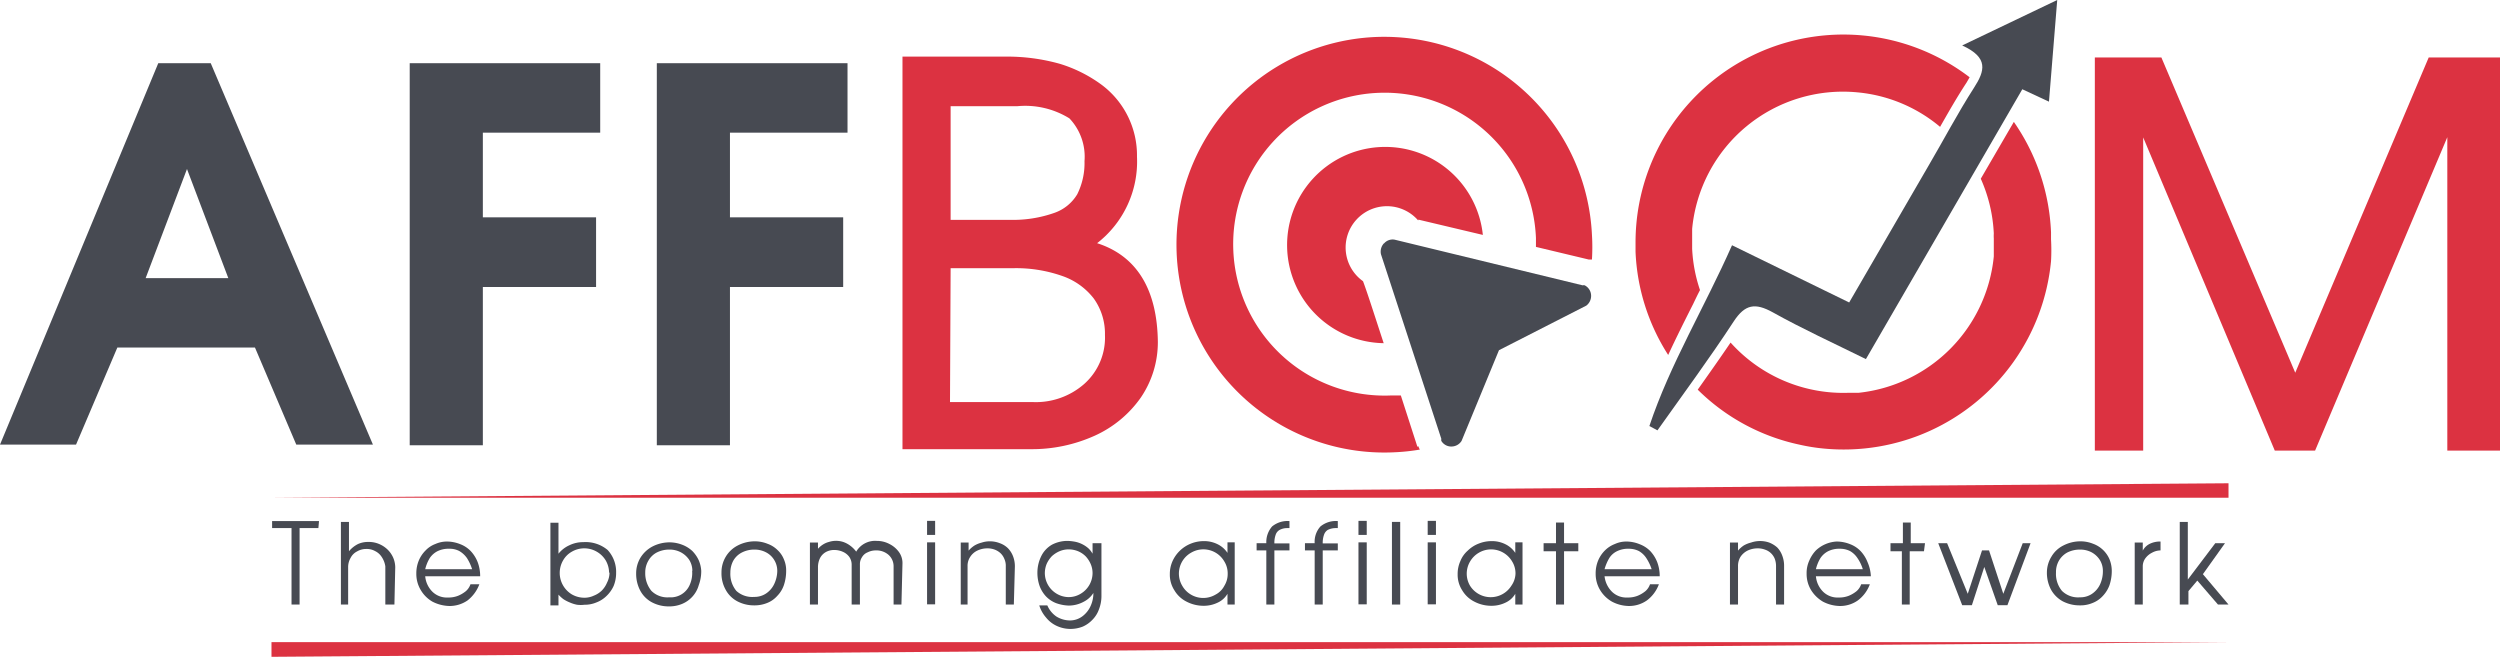 <svg id="Layer_1" data-name="Layer 1" xmlns="http://www.w3.org/2000/svg" viewBox="0 0 121 31.79">
  <defs>
    <style>
      .cls-1 {
        fill: #474a52;
      }

      .cls-2 {
        fill: #dc3241;
      }
    </style>
  </defs>
  <title>full hd_svg_logo</title>
  <g>
    <g>
      <g>
        <path class="cls-1" d="M29.91,159.67H29v3.7h-.39v-3.7h-.94v-.34h2.27Z" transform="translate(-14.5 -134.11)"/>
        <path class="cls-1" d="M33.59,163.37h-.44v-1.85a1.11,1.11,0,0,0-.18-.46.79.79,0,0,0-.32-.28.82.82,0,0,0-.42-.1.87.87,0,0,0-.45.12.71.71,0,0,0-.31.31.89.89,0,0,0-.12.45v1.81H31v-4h.39v1.42a1.38,1.38,0,0,1,.44-.35,1.18,1.18,0,0,1,.5-.1,1.27,1.27,0,0,1,.52.1,1.33,1.33,0,0,1,.41.27,1.25,1.25,0,0,1,.27.39,1.23,1.23,0,0,1,.1.46Z" transform="translate(-14.5 -134.11)"/>
        <path class="cls-1" d="M37.74,162H35.08a1.2,1.2,0,0,0,.37.77,1,1,0,0,0,.73.26,1.27,1.27,0,0,0,.48-.08,1.49,1.49,0,0,0,.39-.23.77.77,0,0,0,.22-.33h.43a1.77,1.77,0,0,1-.57.78,1.52,1.52,0,0,1-.88.27,1.88,1.88,0,0,1-.82-.21,1.56,1.56,0,0,1-.57-.57,1.51,1.51,0,0,1-.21-.79,1.61,1.61,0,0,1,.12-.63,1.51,1.51,0,0,1,.33-.49,1.25,1.25,0,0,1,.47-.31,1.38,1.38,0,0,1,.56-.12,1.75,1.75,0,0,1,.65.13,1.39,1.39,0,0,1,.51.34,1.69,1.69,0,0,1,.33.53A1.91,1.91,0,0,1,37.74,162Zm-.39-.34a2.25,2.25,0,0,0-.25-.54,1.18,1.18,0,0,0-.37-.34,1,1,0,0,0-.49-.11,1.2,1.2,0,0,0-.57.12,1,1,0,0,0-.37.33,1.91,1.91,0,0,0-.22.54Z" transform="translate(-14.5 -134.11)"/>
        <path class="cls-1" d="M44.32,161.84a1.64,1.64,0,0,1-.12.63,1.57,1.57,0,0,1-.35.49,1.41,1.41,0,0,1-.49.31,1.44,1.44,0,0,1-.57.11,1.47,1.47,0,0,1-.36,0,1.6,1.6,0,0,1-.35-.11,1.82,1.82,0,0,1-.31-.16,1.7,1.7,0,0,1-.24-.22v.52h-.39v-4h.39v1.5a1.41,1.41,0,0,1,.53-.41,1.5,1.5,0,0,1,.67-.15,1.66,1.66,0,0,1,1.18.38A1.56,1.56,0,0,1,44.32,161.84Zm-.34,0a1.22,1.22,0,0,0-.16-.6,1.21,1.21,0,0,0-.44-.43,1.2,1.2,0,0,0-1.2,0,1.11,1.11,0,0,0-.43.43,1.21,1.21,0,0,0,0,1.2,1.21,1.21,0,0,0,.43.44,1.22,1.22,0,0,0,.6.16,1.06,1.06,0,0,0,.46-.1,1.14,1.14,0,0,0,.39-.25,1.19,1.19,0,0,0,.25-.38A1.07,1.07,0,0,0,44,161.81Z" transform="translate(-14.5 -134.11)"/>
        <path class="cls-1" d="M48.44,161.74a1.92,1.92,0,0,1-.12.69A1.36,1.36,0,0,1,48,163a1.39,1.39,0,0,1-.49.34,1.61,1.61,0,0,1-.63.12,1.73,1.73,0,0,1-.83-.2,1.37,1.37,0,0,1-.56-.56,1.73,1.73,0,0,1-.2-.83,1.46,1.46,0,0,1,.21-.77,1.51,1.51,0,0,1,.58-.54,1.81,1.81,0,0,1,.85-.2,1.73,1.73,0,0,1,.6.12,1.5,1.5,0,0,1,.48.3,1.57,1.57,0,0,1,.31.45A1.51,1.51,0,0,1,48.44,161.74Zm-.43,0a1,1,0,0,0-.15-.53,1.12,1.12,0,0,0-.41-.37,1.16,1.16,0,0,0-.56-.13,1.33,1.33,0,0,0-.6.14,1,1,0,0,0-.41.4,1.1,1.1,0,0,0-.15.57,1.34,1.34,0,0,0,.3.89,1.1,1.1,0,0,0,.86.31,1,1,0,0,0,1-.62A1.4,1.4,0,0,0,48,161.74Z" transform="translate(-14.5 -134.11)"/>
        <path class="cls-1" d="M52.55,161.74a2.17,2.17,0,0,1-.11.69,1.38,1.38,0,0,1-.32.52,1.27,1.27,0,0,1-.48.34,1.61,1.61,0,0,1-.63.12,1.73,1.73,0,0,1-.83-.2,1.37,1.37,0,0,1-.56-.56,1.62,1.62,0,0,1-.2-.83,1.46,1.46,0,0,1,.21-.77,1.44,1.44,0,0,1,.58-.54,1.8,1.8,0,0,1,.84-.2,1.64,1.64,0,0,1,.6.12,1.31,1.31,0,0,1,.48.3,1.25,1.25,0,0,1,.31.45A1.33,1.33,0,0,1,52.55,161.74Zm-.43,0a1,1,0,0,0-.15-.53,1,1,0,0,0-.4-.37,1.18,1.18,0,0,0-.56-.13,1.3,1.3,0,0,0-.6.14,1,1,0,0,0-.42.4,1.2,1.2,0,0,0-.14.57,1.29,1.29,0,0,0,.29.89A1.14,1.14,0,0,0,51,163a1,1,0,0,0,.57-.16,1.13,1.13,0,0,0,.4-.46A1.53,1.53,0,0,0,52.12,161.74Z" transform="translate(-14.5 -134.11)"/>
        <path class="cls-1" d="M58.13,163.37h-.38v-1.85a.74.74,0,0,0-.25-.56.89.89,0,0,0-.61-.21.86.86,0,0,0-.39.09.55.55,0,0,0-.28.24.6.6,0,0,0-.1.35v1.94h-.4v-1.94a.66.66,0,0,0-.11-.36.76.76,0,0,0-.31-.25,1,1,0,0,0-.41-.09.82.82,0,0,0-.42.1.71.71,0,0,0-.28.29,1,1,0,0,0-.1.44v1.81H53.7v-3h.39v.3a1.16,1.16,0,0,1,.25-.21,1,1,0,0,1,.28-.12,1.13,1.13,0,0,1,.69,0,1.24,1.24,0,0,1,.34.18,1.33,1.33,0,0,1,.29.29,1.06,1.06,0,0,1,1-.52,1.28,1.28,0,0,1,.61.15,1.26,1.26,0,0,1,.46.39.91.91,0,0,1,.17.54Z" transform="translate(-14.5 -134.11)"/>
        <path class="cls-1" d="M59.76,160h-.39v-.68h.39Zm0,3.36h-.39v-3h.39Z" transform="translate(-14.5 -134.11)"/>
        <path class="cls-1" d="M63.57,163.37h-.39v-1.85a.8.8,0,0,0-.07-.36.77.77,0,0,0-.19-.28.88.88,0,0,0-.28-.17,1,1,0,0,0-.35-.06,1.14,1.14,0,0,0-.49.11.83.83,0,0,0-.34.3.78.78,0,0,0-.13.46v1.85H61v-3h.38v.39a1.37,1.37,0,0,1,.29-.25,1.35,1.35,0,0,1,.35-.14,1.21,1.21,0,0,1,.38-.06,1.3,1.3,0,0,1,.49.09,1.08,1.08,0,0,1,.39.24,1.14,1.14,0,0,1,.25.39,1.35,1.35,0,0,1,.09.5Z" transform="translate(-14.5 -134.11)"/>
        <path class="cls-1" d="M67.81,162.94a1.76,1.76,0,0,1-.12.66,1.34,1.34,0,0,1-.32.51,1.43,1.43,0,0,1-.47.33,1.63,1.63,0,0,1-.59.11,1.58,1.58,0,0,1-.65-.14,1.43,1.43,0,0,1-.53-.41,1.63,1.63,0,0,1-.33-.59h.39a1.24,1.24,0,0,0,.44.54,1.27,1.27,0,0,0,.66.19,1,1,0,0,0,.61-.21,1.28,1.28,0,0,0,.39-.5,1.5,1.5,0,0,0,.13-.62,1.19,1.19,0,0,1-.46.42,1.53,1.53,0,0,1-.73.19,2,2,0,0,1-.62-.12,1.39,1.39,0,0,1-.48-.32,1.51,1.51,0,0,1-.31-.5,1.93,1.93,0,0,1-.11-.65,1.82,1.82,0,0,1,.2-.83,1.3,1.3,0,0,1,.51-.53,1.62,1.62,0,0,1,.77-.18,2.3,2.3,0,0,1,.39.05,1.4,1.4,0,0,1,.34.13,1.31,1.31,0,0,1,.27.19,1.1,1.1,0,0,1,.19.25v-.51h.43Zm-.43-1.09a1.12,1.12,0,0,0-.09-.44,1.31,1.31,0,0,0-.24-.37,1.15,1.15,0,0,0-.37-.25,1.2,1.2,0,0,0-.45-.09,1.13,1.13,0,0,0-.45.09,1.31,1.31,0,0,0-.37.24,1.34,1.34,0,0,0-.25.37,1.2,1.2,0,0,0-.09.45,1.17,1.17,0,0,0,.58,1,1.15,1.15,0,0,0,.58.16,1.11,1.11,0,0,0,.57-.16,1.17,1.17,0,0,0,.58-1Z" transform="translate(-14.5 -134.11)"/>
        <path class="cls-1" d="M74.26,163.37h-.35v-.52a1.06,1.06,0,0,1-.48.43,1.53,1.53,0,0,1-.67.15,1.78,1.78,0,0,1-.83-.2,1.42,1.42,0,0,1-.59-.55,1.39,1.39,0,0,1-.22-.78,1.51,1.51,0,0,1,.13-.63,1.64,1.64,0,0,1,.89-.85,1.68,1.68,0,0,1,.63-.12,1.45,1.45,0,0,1,.66.15,1.22,1.22,0,0,1,.48.42v-.51h.35Zm-.34-1.49a1.09,1.09,0,0,0-.16-.59,1.17,1.17,0,0,0-1.61-.43,1.16,1.16,0,0,0-.43,1.6,1.17,1.17,0,0,0,1.61.43,1,1,0,0,0,.43-.43A1.08,1.08,0,0,0,73.92,161.88Z" transform="translate(-14.5 -134.11)"/>
        <path class="cls-1" d="M76.91,160.75h-.73v2.62h-.39v-2.62h-.47v-.35h.47a1.15,1.15,0,0,1,.28-.81,1.18,1.18,0,0,1,.84-.26v.34h-.13a.77.77,0,0,0-.35.09.42.42,0,0,0-.19.24,1.15,1.15,0,0,0-.06.41h.73Z" transform="translate(-14.5 -134.11)"/>
        <path class="cls-1" d="M79.25,160.75h-.73v2.62h-.39v-2.62h-.47v-.35h.47a1.1,1.1,0,0,1,.28-.81,1.18,1.18,0,0,1,.84-.26v.34h-.13a.86.86,0,0,0-.36.09.45.45,0,0,0-.18.24,1.15,1.15,0,0,0-.06.41h.73Z" transform="translate(-14.5 -134.11)"/>
        <path class="cls-1" d="M80.65,160h-.4v-.68h.4Zm0,3.36h-.4v-3h.4Z" transform="translate(-14.5 -134.11)"/>
        <path class="cls-1" d="M82.27,163.37h-.4v-4h.4Z" transform="translate(-14.5 -134.11)"/>
        <path class="cls-1" d="M84,160H83.6v-.68H84Zm0,3.36H83.6v-3H84Z" transform="translate(-14.5 -134.11)"/>
        <path class="cls-1" d="M88.19,163.37h-.35v-.52a1.06,1.06,0,0,1-.48.43,1.53,1.53,0,0,1-.67.15,1.76,1.76,0,0,1-.83-.2,1.42,1.42,0,0,1-.59-.55,1.39,1.39,0,0,1-.22-.78,1.51,1.51,0,0,1,.13-.63,1.32,1.32,0,0,1,.36-.51,1.55,1.55,0,0,1,.53-.34,1.68,1.68,0,0,1,.63-.12,1.45,1.45,0,0,1,.66.15,1.22,1.22,0,0,1,.48.42v-.51h.35Zm-.34-1.49a1.09,1.09,0,0,0-.16-.59,1.18,1.18,0,0,0-.43-.43,1.17,1.17,0,0,0-1.18,0,1.18,1.18,0,0,0-.43.43,1.15,1.15,0,0,0,0,1.17,1.18,1.18,0,0,0,2,0A1.08,1.08,0,0,0,87.85,161.88Z" transform="translate(-14.5 -134.11)"/>
        <path class="cls-1" d="M90.89,160.79H90.2v2.58h-.39v-2.58h-.6v-.39h.6v-1h.39v1h.69Z" transform="translate(-14.5 -134.11)"/>
        <path class="cls-1" d="M94.83,162H92.16a1.25,1.25,0,0,0,.38.77,1,1,0,0,0,.73.26,1.27,1.27,0,0,0,.48-.08,1.49,1.49,0,0,0,.39-.23.77.77,0,0,0,.22-.33h.43a1.71,1.71,0,0,1-.58.78,1.5,1.5,0,0,1-.88.27,1.8,1.8,0,0,1-.81-.21,1.59,1.59,0,0,1-.58-.57,1.51,1.51,0,0,1-.21-.79,1.61,1.61,0,0,1,.12-.63,1.51,1.51,0,0,1,.33-.49,1.37,1.37,0,0,1,.48-.31,1.33,1.33,0,0,1,.55-.12,1.71,1.71,0,0,1,.65.13,1.42,1.42,0,0,1,.52.34,1.69,1.69,0,0,1,.33.53A1.91,1.91,0,0,1,94.83,162Zm-.39-.34a2.26,2.26,0,0,0-.26-.54,1.06,1.06,0,0,0-.36-.34,1.07,1.07,0,0,0-.49-.11,1.2,1.2,0,0,0-.57.12.91.91,0,0,0-.37.33,2.25,2.25,0,0,0-.23.54Z" transform="translate(-14.5 -134.11)"/>
        <path class="cls-1" d="M100.85,163.37h-.39v-1.85a1,1,0,0,0-.06-.36.77.77,0,0,0-.48-.45,1,1,0,0,0-.35-.06,1.14,1.14,0,0,0-.49.11.89.89,0,0,0-.34.3.85.85,0,0,0-.12.46v1.85h-.39v-3h.39v.39a1.32,1.32,0,0,1,.28-.25,1.35,1.35,0,0,1,.35-.14,1.34,1.34,0,0,1,.88,0,1.28,1.28,0,0,1,.39.24,1.11,1.11,0,0,1,.24.39,1.35,1.35,0,0,1,.09.5Z" transform="translate(-14.5 -134.11)"/>
        <path class="cls-1" d="M105.05,162h-2.66a1.2,1.2,0,0,0,.37.77,1,1,0,0,0,.73.26,1.27,1.27,0,0,0,.48-.08,1.49,1.49,0,0,0,.39-.23.77.77,0,0,0,.22-.33H105a1.71,1.71,0,0,1-.58.78,1.48,1.48,0,0,1-.88.27,1.84,1.84,0,0,1-.81-.21,1.67,1.67,0,0,1-.58-.57,1.51,1.51,0,0,1-.21-.79,1.45,1.45,0,0,1,.13-.63,1.66,1.66,0,0,1,.32-.49,1.59,1.59,0,0,1,1-.43,1.76,1.76,0,0,1,.66.13,1.39,1.39,0,0,1,.51.34,1.69,1.69,0,0,1,.33.53A1.91,1.91,0,0,1,105.05,162Zm-.39-.34a1.94,1.94,0,0,0-.26-.54,1.06,1.06,0,0,0-.36-.34,1.07,1.07,0,0,0-.49-.11,1.2,1.2,0,0,0-.57.12,1,1,0,0,0-.37.33,1.91,1.91,0,0,0-.22.54Z" transform="translate(-14.5 -134.11)"/>
        <path class="cls-1" d="M107.62,160.79h-.69v2.58h-.38v-2.58H106v-.39h.6v-1h.38v1h.69Z" transform="translate(-14.5 -134.11)"/>
        <path class="cls-1" d="M112.78,160.4l-1.12,3h-.47l-.65-1.85-.6,1.85h-.47l-1.16-3h.43l1,2.45.69-2.1h.34l.69,2.1.94-2.45Z" transform="translate(-14.5 -134.11)"/>
        <path class="cls-1" d="M116.71,161.74a2.17,2.17,0,0,1-.11.69,1.52,1.52,0,0,1-.32.52,1.31,1.31,0,0,1-.49.34,1.52,1.52,0,0,1-.62.12,1.77,1.77,0,0,1-.84-.2,1.44,1.44,0,0,1-.56-.56,1.73,1.73,0,0,1-.2-.83,1.47,1.47,0,0,1,.22-.77,1.38,1.38,0,0,1,.58-.54,1.8,1.8,0,0,1,.84-.2,1.64,1.64,0,0,1,.6.12,1.37,1.37,0,0,1,.79.75A1.51,1.51,0,0,1,116.71,161.74Zm-.43,0a1,1,0,0,0-.15-.53,1.09,1.09,0,0,0-.4-.37,1.18,1.18,0,0,0-.56-.13,1.34,1.34,0,0,0-.61.14,1.05,1.05,0,0,0-.41.4,1.1,1.1,0,0,0-.14.57,1.29,1.29,0,0,0,.29.89,1.11,1.11,0,0,0,.87.31,1,1,0,0,0,.57-.16,1.13,1.13,0,0,0,.4-.46A1.53,1.53,0,0,0,116.28,161.74Z" transform="translate(-14.5 -134.11)"/>
        <path class="cls-1" d="M119.07,160.75a.87.87,0,0,0-.41.11.91.91,0,0,0-.33.28.66.66,0,0,0-.12.38v1.85h-.39v-3h.39v.39a.77.77,0,0,1,.34-.33,1.14,1.14,0,0,1,.52-.11Z" transform="translate(-14.5 -134.11)"/>
        <path class="cls-1" d="M122.36,163.37h-.51l-1-1.16-.43.51v.65H120v-4h.39v2.79l1.33-1.76h.47l-1.07,1.5Z" transform="translate(-14.5 -134.11)"/>
      </g>
      <polygon class="cls-2" points="107.86 24.09 13.14 24.09 107.86 23.39 107.86 24.09"/>
      <polygon class="cls-2" points="13.14 31.08 107.86 31.08 13.14 31.79 13.14 31.08"/>
    </g>
    <g>
      <path class="cls-1" d="M32.55,155.63H28.84l-2-4.7H20.18l-2,4.7H14.5l7.66-18.46H24.7Zm-7-8.06-2-5.28-2,5.28Z" transform="translate(-14.5 -134.11)"/>
      <path class="cls-1" d="M43.55,140.53H37.87v4.1h5.48V148H37.87v7.66H34.33V137.17h9.22Z" transform="translate(-14.5 -134.11)"/>
      <path class="cls-1" d="M55.52,140.53H49.83v4.1h5.48V148H49.83v7.66H46.29V137.17h9.23Z" transform="translate(-14.5 -134.11)"/>
      <g>
        <path class="cls-2" d="M67.6,145.88a5,5,0,0,0,1.93-4.19,4.26,4.26,0,0,0-1.73-3.49,6.71,6.71,0,0,0-2-1,9.38,9.38,0,0,0-2.62-.35h-5v19h6.18a7.38,7.38,0,0,0,3.12-.65,5.48,5.48,0,0,0,2.23-1.84,4.76,4.76,0,0,0,.83-2.7h0C70.51,148.13,69.53,146.5,67.6,145.88Zm-7.09,1.21h3.05a6.75,6.75,0,0,1,2.36.38,3.27,3.27,0,0,1,1.52,1.09,2.92,2.92,0,0,1,.54,1.76,3,3,0,0,1-1,2.37,3.55,3.55,0,0,1-2.5.88h-4Zm6.13-3.58a2.09,2.09,0,0,1-1.1.9,6,6,0,0,1-2.17.34H60.51v-5.5h3.23a4.06,4.06,0,0,1,2.52.59,2.69,2.69,0,0,1,.73,2.07A3.38,3.38,0,0,1,66.64,143.51Z" transform="translate(-14.5 -134.11)"/>
        <polygon class="cls-2" points="117.55 2.78 111.09 18.04 104.61 2.78 101.39 2.78 101.39 21.81 103.73 21.81 103.73 6.65 110.1 21.81 112.05 21.81 118.45 6.64 118.45 21.81 121 21.81 121 2.78 117.55 2.78"/>
      </g>
      <path class="cls-1" d="M81.48,145.89h0a.59.59,0,0,0-.14.53l2.92,8.93a.3.3,0,0,0,0,.1.56.56,0,0,0,.53.27.58.58,0,0,0,.45-.27l1.81-4.39h0l4.23-2.16a.59.59,0,0,0,.23-.47.57.57,0,0,0-.31-.51.19.19,0,0,0-.1,0L82,145.71a.55.55,0,0,0-.51.18" transform="translate(-14.5 -134.11)"/>
      <path class="cls-2" d="M83.1,155.73l-.07-.22-.73-2.26-.46,0a7.33,7.33,0,1,1,7-7.62v.43l2.55.61.16,0a9.55,9.55,0,0,0,0-1.2A10.06,10.06,0,1,0,82,156a9.69,9.69,0,0,0,1.22-.13.77.77,0,0,1-.07-.16" transform="translate(-14.5 -134.11)"/>
      <path class="cls-2" d="M83.15,144.74l3.12.74a4.75,4.75,0,1,0-4.8,5.24c-.5-1.53-.8-2.47-1-3a2,2,0,1,1,2.67-2.94" transform="translate(-14.5 -134.11)"/>
      <path class="cls-2" d="M96.78,148.15a7.29,7.29,0,0,1-.38-2c0-.2,0-.39,0-.58l0-.38a7.33,7.33,0,0,1,8-6.61,7.25,7.25,0,0,1,4,1.67c.41-.72.82-1.44,1.28-2.14l.15-.26a10.06,10.06,0,0,0-16.17,8v.33h0v.11a10,10,0,0,0,1.58,5c.39-.84.8-1.66,1.21-2.47C96.57,148.57,96.67,148.36,96.78,148.15Z" transform="translate(-14.5 -134.11)"/>
      <path class="cls-2" d="M111,145.41v0a1.93,1.93,0,0,0,0,.24v.2c0,.22,0,.45,0,.67a7.36,7.36,0,0,1-6.53,6.6v0l-.46,0a7.33,7.33,0,0,1-5.75-2.43c-.52.77-1.06,1.53-1.59,2.28a9.94,9.94,0,0,0,4.92,2.66v0a9.07,9.07,0,0,0,1.18.19,10.08,10.08,0,0,0,11-9.07,9.21,9.21,0,0,0,0-1.05v-.34a10.07,10.07,0,0,0-1.8-5.35l-1.6,2.75A7.33,7.33,0,0,1,111,145.41Z" transform="translate(-14.5 -134.11)"/>
      <path class="cls-1" d="M94.33,154.73c1-3,2.68-5.76,4-8.75l5.67,2.77,3.83-6.6c.74-1.26,1.42-2.56,2.21-3.79.53-.82.72-1.46-.57-2.05l4.6-2.2-.4,4.92-1.29-.6-7.57,13.06c-1.56-.77-3.07-1.46-4.52-2.27-.84-.46-1.33-.39-1.88.45-1.17,1.79-2.45,3.52-3.69,5.27Z" transform="translate(-14.5 -134.11)"/>
    </g>
  </g>
</svg>
